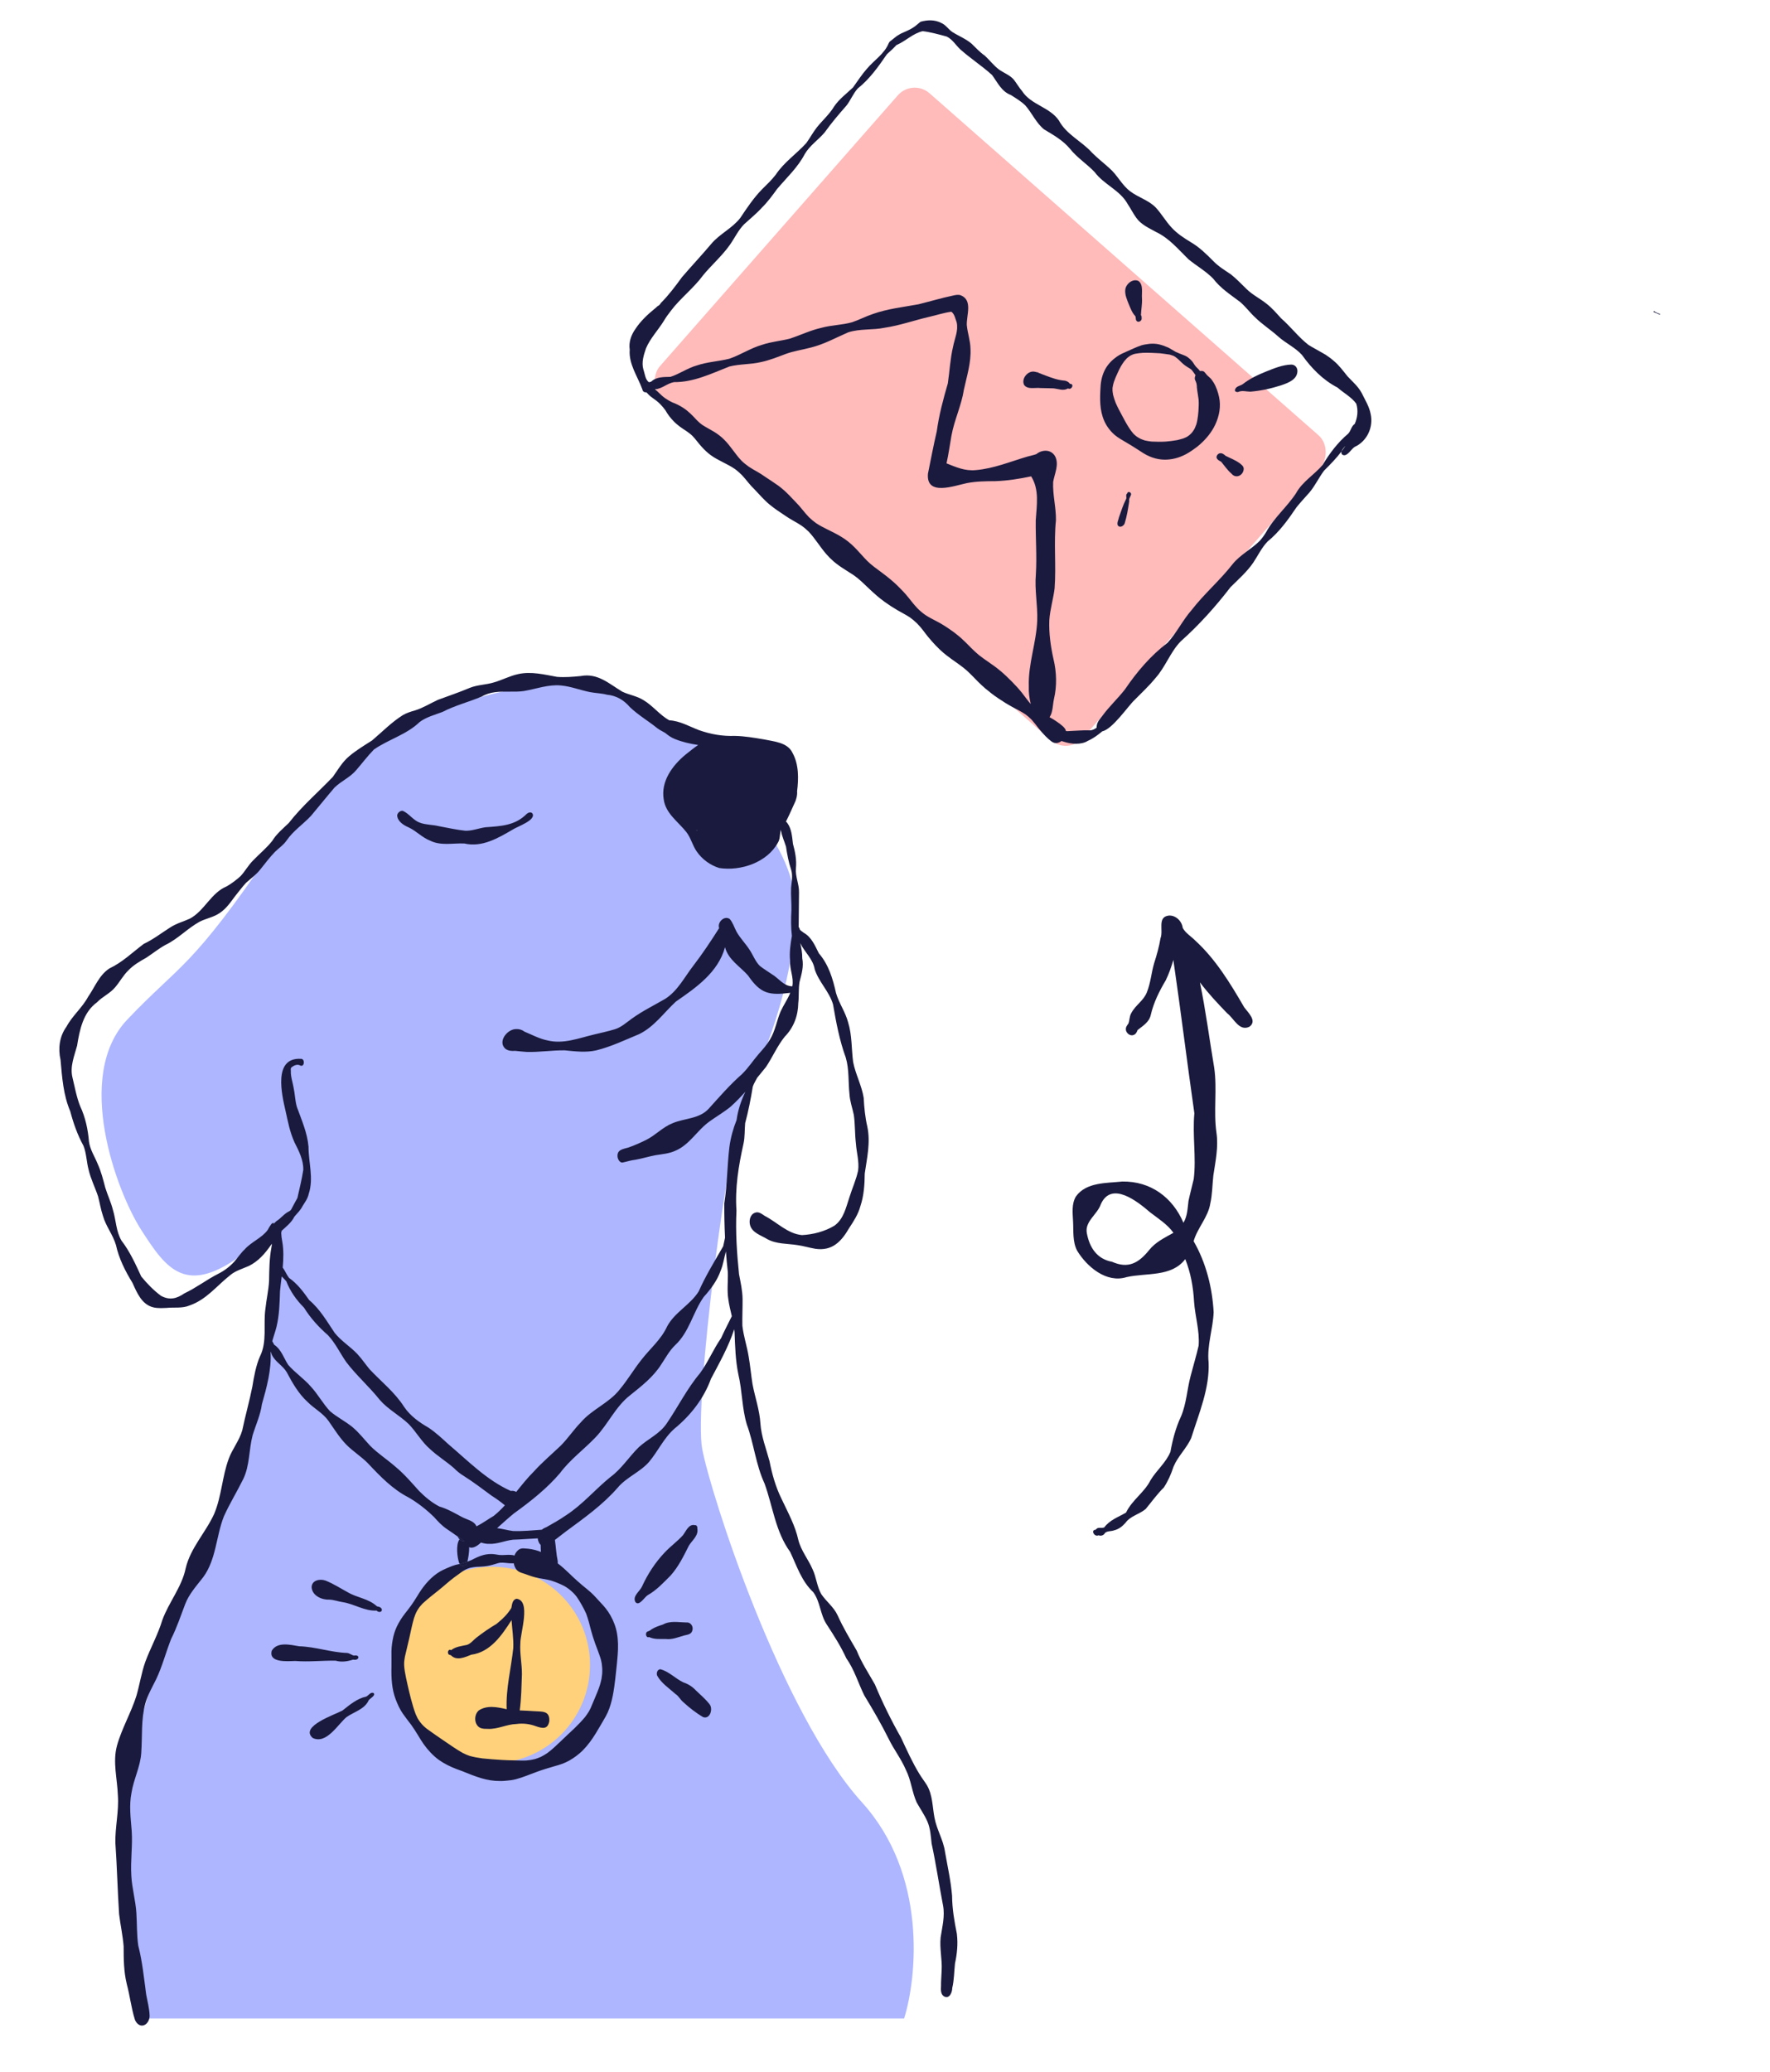 <svg width="259" height="303" viewBox="0 0 259 303" fill="none" xmlns="http://www.w3.org/2000/svg">
<g clip-path="url(#clip0_723_35197)">
<path d="M132.297 295.207H20.676C20.676 289.872 18.624 282.568 18.624 264.84C18.624 242.68 38.185 218.878 39.964 192.204C40.374 186.049 44.478 176.61 35.86 183.176C27.242 189.742 24.37 185.639 20.676 179.893C16.983 174.148 10.827 157.323 18.624 149.116C26.421 140.908 27.896 141.882 39.964 124.083C56.378 99.871 81.411 99.871 85.104 99.871C88.798 99.871 102.75 108.078 102.75 109.72C102.75 111.361 115.882 121.621 116.293 131.88C116.703 142.139 112.189 153.63 109.316 159.785C106.444 165.941 101.519 205.336 102.75 211.902C103.981 218.468 114.241 250.477 126.141 263.609C135.662 274.114 134.212 289.052 132.297 295.207Z" fill="#ADB6FF"/>
<circle cx="71.973" cy="243.501" r="14.363" fill="#FFD17B"/>
<rect x="133.548" y="11.472" width="82.377" height="59.347" rx="3.283" transform="rotate(41.309 133.548 11.472)" fill="#FFBABA"/>
<path d="M200.563 60.54C200.355 59.435 199.736 58.477 199.25 57.469C198.714 56.498 197.99 55.891 197.205 55.066C196.55 54.263 195.941 53.406 195.127 52.747C194.916 52.558 194.703 52.388 194.477 52.233C194.191 52.013 193.883 51.818 193.57 51.648C192.876 51.234 192.148 50.868 191.457 50.437C189.997 49.3 188.878 47.79 187.484 46.575C186.802 45.831 186.135 45.044 185.333 44.423C184.384 43.66 183.279 43.132 182.409 42.275C181.652 41.545 180.937 40.777 180.113 40.126C179.227 39.526 178.296 38.973 177.548 38.191C176.557 37.197 175.551 36.191 174.334 35.473C173.291 34.838 172.245 34.176 171.42 33.264C170.612 32.408 169.947 31.244 169.126 30.36C168.088 29.277 166.564 28.884 165.387 27.984C164.134 27.053 163.487 25.569 162.308 24.57C161.475 23.818 160.594 23.13 159.802 22.34C158.292 20.647 156.055 19.694 154.949 17.629C153.604 15.649 150.87 15.348 149.56 13.321C149.11 12.795 148.771 12.199 148.351 11.652C147.774 10.979 146.899 10.678 146.185 10.171C145.404 9.59 144.819 8.799 144.104 8.139C143.378 7.648 142.806 6.994 142.172 6.392C141.34 5.677 140.294 5.275 139.377 4.697C138.778 4.309 138.414 3.645 137.735 3.359C136.803 2.869 135.712 2.891 134.692 3.186C134.442 3.386 134.2 3.596 133.951 3.797C133.577 4.093 133.144 4.316 132.705 4.52C132.412 4.659 132.122 4.781 131.83 4.911C131.752 4.952 131.682 4.994 131.612 5.036C131.61 5.045 131.601 5.043 131.591 5.05C131.472 5.12 131.351 5.198 131.231 5.268C130.871 5.539 130.518 5.821 130.173 6.104C130.125 6.177 130.075 6.258 130.034 6.341C129.382 7.911 127.922 8.786 126.855 10.052C126.1 10.903 125.487 11.869 124.819 12.789C123.875 13.698 122.791 14.476 122.045 15.589C121.358 16.731 120.348 17.602 119.527 18.631C118.954 19.36 118.529 20.178 117.979 20.929C116.544 22.51 114.73 23.721 113.526 25.53C112.925 26.317 112.209 26.996 111.508 27.686C110.27 28.949 109.293 30.419 108.318 31.88C107.135 33.405 105.292 34.207 104.052 35.695C102.669 37.338 101.191 38.903 99.792 40.535C98.834 41.846 97.856 43.163 96.7 44.314C96.675 44.355 96.65 44.396 96.625 44.437C96.564 44.534 96.476 44.627 96.376 44.691C96.326 44.718 96.276 44.746 96.227 44.773C96.11 44.879 95.993 44.985 95.876 45.091C95.844 45.122 95.814 45.144 95.773 45.173C94.795 45.959 93.703 46.996 92.987 48.097C92.338 49.011 91.985 50.038 92.146 51.153C91.972 53.243 93.322 55.089 93.996 56.946C94.033 57.204 94.198 57.34 94.399 57.374C94.46 57.384 94.523 57.386 94.587 57.379C94.844 57.664 95.113 57.935 95.427 58.15C95.853 58.446 96.26 58.749 96.62 59.115C96.887 59.394 97.143 59.689 97.368 60.005C97.692 60.581 98.089 61.106 98.548 61.58C99.111 62.178 99.79 62.625 100.478 63.074C100.774 63.286 101.071 63.498 101.332 63.758C101.813 64.261 102.209 64.841 102.679 65.351C103.096 65.808 103.529 66.223 104.025 66.585C105.122 67.373 106.42 67.826 107.531 68.589C107.859 68.825 108.218 69.146 108.572 69.493C108.899 69.845 109.197 70.21 109.502 70.585C109.769 70.918 110.058 71.227 110.366 71.531C111.115 72.304 111.809 73.141 112.646 73.821C113.373 74.411 114.148 74.929 114.924 75.438C115.67 75.968 116.494 76.35 117.253 76.856C117.647 77.129 118 77.432 118.347 77.769C119.29 78.782 120.002 79.99 120.903 81.031C121.242 81.421 121.603 81.779 121.987 82.113C122.238 82.326 122.493 82.522 122.765 82.721C123.462 83.216 124.215 83.649 124.934 84.13C125.713 84.675 126.397 85.357 127.085 86.013C127.844 86.734 128.615 87.431 129.473 88.043C130.073 88.477 130.706 88.881 131.351 89.259C131.942 89.593 132.544 89.91 133.119 90.277C133.496 90.548 133.85 90.841 134.182 91.167C134.481 91.469 134.774 91.806 135.047 92.158C135.318 92.518 135.581 92.877 135.873 93.223C136.538 94.018 137.251 94.795 138.051 95.478C138.782 96.096 139.582 96.627 140.358 97.189C140.71 97.447 141.06 97.713 141.39 97.993C141.67 98.247 141.939 98.517 142.209 98.778C142.842 99.443 143.486 100.1 144.185 100.694C144.782 101.199 145.401 101.682 146.055 102.116C146.726 102.562 147.397 102.999 148.105 103.379C148.773 103.735 149.445 104.064 150.066 104.484C150.385 104.717 150.674 104.973 150.95 105.253C151.139 105.465 151.319 105.675 151.489 105.892C151.689 106.142 151.871 106.397 152.073 106.638C152.363 106.993 152.672 107.341 152.993 107.674C153.239 107.922 153.505 108.156 153.773 108.372C154.004 108.546 154.208 108.67 154.514 108.668C154.801 108.672 155.089 108.559 155.327 108.375C155.473 108.417 155.609 108.459 155.729 108.497C156.769 108.825 158.193 108.959 159.176 108.353C159.953 108.008 160.65 107.497 161.3 106.951C162.767 106.67 165.125 103.197 165.997 102.392C167.03 101.336 168.124 100.336 169.055 99.19C170.536 97.555 171.236 95.382 172.76 93.808C175.457 91.407 177.871 88.716 180.06 85.871C181.226 84.712 182.49 83.614 183.414 82.243C184.091 81.217 184.61 80.11 185.473 79.205C187.192 77.807 188.473 76.029 189.708 74.199C190.302 73.446 190.967 72.759 191.602 72.031C192.433 71.049 192.975 69.865 193.742 68.836C194.648 67.938 195.539 67.029 196.303 66.017C196.249 66.179 196.266 66.343 196.42 66.495C196.484 66.542 196.552 66.562 196.622 66.574C197.207 66.673 197.759 65.644 198.22 65.362C200.029 64.546 201 62.473 200.563 60.54ZM149.57 101.363C149.111 100.782 148.603 100.229 148.081 99.701C147.56 99.172 147.019 98.65 146.445 98.166C145.832 97.649 145.175 97.178 144.507 96.724C144.081 96.427 143.646 96.129 143.235 95.799C142.832 95.47 142.462 95.111 142.1 94.753C141.625 94.269 141.157 93.794 140.659 93.341C140.111 92.862 139.54 92.415 138.935 92.008C138.332 91.591 137.707 91.198 137.054 90.863C136.491 90.579 135.939 90.287 135.412 89.947C134.995 89.652 134.601 89.324 134.241 88.958C133.769 88.456 133.348 87.918 132.918 87.378C132.451 86.795 131.933 86.249 131.401 85.728C130.654 84.991 129.846 84.351 129.009 83.724C128.266 83.176 127.512 82.644 126.858 81.995C126.231 81.349 125.656 80.659 125.018 80.021C124.427 79.427 123.77 78.903 123.052 78.475C122.374 78.073 121.67 77.721 120.965 77.377C120.434 77.116 119.922 76.85 119.43 76.524C119.053 76.253 118.698 75.96 118.367 75.634C117.701 74.955 117.17 74.165 116.493 73.493C116.218 73.204 115.854 72.81 115.47 72.422C115.049 71.991 114.491 71.465 113.875 71.02C113.243 70.562 112.593 70.156 111.947 69.723C111.578 69.463 111.215 69.222 110.821 69.002C110.395 68.76 109.967 68.525 109.564 68.251C109.188 67.98 108.823 67.694 108.492 67.368C107.568 66.403 106.906 65.222 105.95 64.288C105.52 63.856 105.035 63.486 104.514 63.164C103.944 62.816 103.339 62.516 102.781 62.152C102.515 61.972 102.281 61.762 102.05 61.535C102.003 61.491 101.958 61.438 101.912 61.394C101.319 60.755 100.717 60.123 99.971 59.646C99.469 59.319 98.931 59.048 98.364 58.844C98.015 58.677 97.68 58.477 97.358 58.261C96.988 58.001 96.663 57.694 96.339 57.379C96.194 57.228 96.022 57.073 95.832 56.924C95.849 56.927 95.876 56.932 95.894 56.926C96.886 56.851 97.641 56.054 98.622 55.887C101.492 55.915 104.108 54.633 106.726 53.603C108.256 53.215 109.856 53.315 111.391 52.946C112.612 52.686 113.77 52.217 114.94 51.777C116.204 51.317 117.314 51.182 118.687 50.821C120.591 50.344 122.316 49.387 124.101 48.611C125.823 48.041 127.692 48.303 129.463 47.929C131.638 47.605 133.712 46.869 135.845 46.368C136.974 46.119 138.071 45.739 139.211 45.59C139.682 45.939 139.785 46.604 139.984 47.123C140.271 48.348 139.687 49.516 139.46 50.699C139.043 52.47 138.961 54.28 138.693 56.077C138.025 58.38 137.4 60.691 137.076 63.08C136.591 65.153 136.213 67.174 135.787 69.267C135.477 72.637 139.648 71.025 141.509 70.649C142.874 70.386 144.259 70.377 145.644 70.369C147.406 70.308 149.169 70.032 150.884 69.666C152.111 71.599 151.701 73.91 151.559 76.078C151.526 78.714 151.738 81.337 151.578 83.978C151.373 86.252 151.855 88.499 151.777 90.767C151.643 93.997 150.445 97.091 150.542 100.342C150.508 101.288 150.622 102.098 150.825 102.968C150.382 102.453 149.991 101.901 149.57 101.363ZM196.305 66.008C196.372 65.768 196.602 65.529 196.751 65.338C196.793 65.301 196.837 65.254 196.87 65.215C196.689 65.49 196.5 65.754 196.305 66.008ZM198.221 62.012C197.727 62.332 197.681 63.025 197.261 63.439C195.762 64.704 194.558 66.297 193.545 67.985C192.319 69.439 190.579 70.43 189.643 72.14C188.323 74.153 186.416 75.708 185.266 77.831C184.991 78.288 184.685 78.712 184.332 79.102C183.1 80.33 181.493 81.118 180.381 82.484C178.532 84.866 176.236 86.805 174.385 89.195C173.062 90.696 172.194 92.535 170.839 94.012C168.364 95.893 166.356 98.257 164.609 100.828C163.566 102.16 162.309 103.322 161.306 104.688C160.971 105.126 160.556 105.559 160.489 106.113C160.473 106.209 160.457 106.305 160.475 106.407C160.184 106.645 159.841 106.812 159.445 106.817C158.509 106.775 157.53 106.879 156.591 106.909C156.388 106.937 156.183 106.929 155.977 106.922C155.953 106.801 155.91 106.686 155.846 106.585C155.753 106.443 155.638 106.325 155.506 106.204C155.255 105.991 155.002 105.786 154.736 105.606C154.366 105.346 153.977 105.101 153.581 104.89C154.071 104.173 154.034 103.116 154.222 102.222C154.67 100.367 154.616 98.3 154.161 96.427C153.747 94.569 153.471 92.644 153.544 90.725C153.642 89.143 154.123 87.625 154.316 86.059C154.564 82.741 154.176 79.405 154.514 76.084C154.545 74.203 154.013 72.352 154.107 70.472C154.31 69.276 154.986 67.989 154.424 66.798C154.102 66.15 153.437 65.831 152.728 65.936C152.305 65.99 151.951 66.173 151.63 66.424C151.238 66.564 150.821 66.637 150.425 66.75C147.902 67.482 145.424 68.535 142.782 68.753C141.202 68.908 139.916 68.331 138.502 67.768C138.799 66.435 138.983 65.082 139.22 63.739C139.628 61.436 140.69 59.298 141.047 56.978C141.47 55.01 142.119 53.036 142.007 50.987C141.99 49.816 141.576 48.704 141.467 47.544C141.405 46.105 142.381 43.899 140.571 43.179C140.204 43.063 139.814 43.141 139.439 43.23C137.754 43.583 136.069 44.088 134.39 44.505C132.147 44.916 129.86 45.157 127.698 45.932C126.642 46.283 125.751 46.77 124.684 47.129C123.212 47.545 121.669 47.535 120.198 47.942C118.584 48.297 117.082 49.049 115.507 49.546C114.194 49.872 112.827 49.982 111.541 50.42C109.852 50.898 108.37 51.905 106.711 52.468C105.145 52.859 103.508 52.923 101.973 53.445C100.615 53.826 99.436 54.687 98.105 55.117C97.103 55.145 96.052 55.093 95.273 55.824C95.171 55.842 95.085 55.873 94.989 55.91C94.423 55.59 94.36 54.636 94.146 54.043C93.847 52.995 94.189 51.93 94.526 50.945C95.143 49.477 96.34 48.242 97.174 46.874C97.475 46.368 97.721 46.032 98.169 45.453C99.495 43.673 101.549 42.099 102.884 40.258C104.008 38.877 105.708 37.377 106.812 35.794C107.51 34.798 108.024 33.672 108.881 32.802C109.764 31.99 110.689 31.248 111.495 30.361C112.336 29.533 113.027 28.581 113.719 27.629C115.122 25.971 116.74 24.484 117.762 22.528C118.497 21.268 119.736 20.472 120.668 19.372C121.761 17.85 122.644 16.832 123.869 15.431C124.478 14.645 124.836 13.699 125.502 12.949C127.256 11.557 128.533 9.743 129.784 7.925C130.261 7.493 130.746 7.072 131.158 6.603C131.188 6.581 131.228 6.561 131.266 6.549C132.566 5.979 133.606 4.879 135.007 4.56C136.006 4.657 137.483 5.06 138.522 5.343C139.361 5.746 139.84 6.581 140.498 7.205C141.98 8.534 143.673 9.62 145.154 10.958C145.967 12.048 146.54 13.384 147.918 13.896C148.647 14.361 149.399 14.803 150.024 15.412C151.013 16.522 151.602 17.979 152.78 18.924C154.15 19.748 155.546 20.524 156.582 21.777C157.62 23.076 159.025 23.96 160.162 25.15C161.536 27.009 163.899 27.804 165.017 29.853C165.414 30.423 165.821 31.256 166.268 31.853C166.978 32.862 168.134 33.354 169.177 33.935C171.09 34.843 172.422 36.47 173.902 37.915C175.085 38.888 176.448 39.649 177.527 40.757C178.607 42.179 180.036 43.077 181.453 44.153C182.255 44.827 182.873 45.687 183.642 46.401C184.68 47.43 185.922 48.215 187.006 49.189C188.104 50.184 189.501 50.797 190.508 51.902C191.903 53.854 193.563 55.563 195.718 56.683C196.609 57.472 197.756 58.07 198.456 59.033C198.772 60.03 198.64 61.077 198.23 62.013L198.221 62.012Z" fill="#1A1A3E"/>
<path d="M178.381 58.06C178.234 57.388 177.99 56.601 177.573 55.929C177.488 55.797 177.395 55.656 177.299 55.532C177.234 55.44 177.16 55.347 177.073 55.278C176.923 55.154 176.785 55.014 176.637 54.881C176.538 54.774 176.45 54.66 176.368 54.557C176.294 54.463 176.236 54.382 176.137 54.329C176.081 54.292 176.012 54.272 175.942 54.26C175.82 54.239 175.711 54.248 175.599 54.274C175.446 54.059 175.236 53.871 175.044 53.677C174.947 53.562 174.849 53.446 174.764 53.315C174.664 53.163 174.567 52.994 174.448 52.848C174.253 52.618 174.051 52.431 173.811 52.255C173.58 52.081 173.302 51.971 173.032 51.872C172.703 51.744 172.374 51.617 172.057 51.473C171.835 51.355 171.614 51.227 171.403 51.093C171.24 50.994 171.07 50.884 170.894 50.809C170.475 50.63 170.044 50.468 169.603 50.366C169.145 50.262 168.68 50.246 168.216 50.284C167.987 50.308 167.766 50.343 167.534 50.384C167.366 50.419 167.181 50.45 167.02 50.504C166.638 50.637 166.263 50.78 165.893 50.951L165.018 51.342C164.466 51.581 163.885 51.824 163.394 52.181C162.74 52.645 162.166 53.222 161.77 53.918C161.308 54.739 161.093 55.636 161.042 56.571C160.936 58.26 160.884 60.003 161.595 61.588C161.941 62.356 162.462 63.046 163.104 63.604C163.332 63.795 163.581 63.972 163.832 64.132C164.571 64.598 165.346 65.008 166.082 65.492C166.358 65.664 166.624 65.844 166.9 66.016C167.168 66.188 167.441 66.377 167.739 66.527C168.309 66.821 168.901 67.038 169.539 67.146C170.613 67.328 171.697 67.188 172.714 66.803C173.31 66.572 173.875 66.263 174.394 65.901C174.83 65.607 175.25 65.301 175.633 64.952C176.533 64.144 177.315 63.189 177.835 62.082C178.414 60.833 178.682 59.413 178.381 58.06ZM175.018 62.162C174.967 62.306 174.907 62.449 174.847 62.591C174.806 62.674 174.754 62.764 174.713 62.847C174.63 62.968 174.557 63.081 174.475 63.193C174.418 63.264 174.361 63.336 174.297 63.397C174.211 63.481 174.126 63.556 174.042 63.632C173.958 63.699 173.866 63.764 173.785 63.822C173.715 63.864 173.636 63.905 173.566 63.947C173.42 64.012 173.285 64.07 173.14 64.126C172.846 64.22 172.546 64.295 172.246 64.37C171.68 64.472 171.112 64.537 170.547 64.585C169.858 64.622 169.177 64.614 168.491 64.579C168.156 64.54 167.833 64.485 167.504 64.412C167.3 64.341 167.097 64.271 166.905 64.184C166.697 64.086 166.509 63.974 166.325 63.844C166.157 63.717 166.009 63.584 165.863 63.442C165.643 63.198 165.455 62.933 165.275 62.669C165.246 62.628 165.225 62.589 165.196 62.548C164.827 61.973 164.497 61.369 164.186 60.769C163.858 60.156 163.529 59.553 163.251 58.913C163.101 58.528 162.978 58.139 162.874 57.744C162.843 57.559 162.813 57.365 162.791 57.173C162.789 57.029 162.786 56.884 162.791 56.75C162.809 56.645 162.825 56.55 162.843 56.445C162.878 56.235 162.94 56.03 163 55.834C163.158 55.375 163.35 54.931 163.56 54.491C163.705 54.165 163.869 53.833 164.047 53.522C164.195 53.287 164.341 53.06 164.505 52.836C164.629 52.686 164.751 52.545 164.883 52.406C164.944 52.362 164.998 52.309 165.051 52.264C165.144 52.19 165.236 52.124 165.328 52.059C165.379 52.023 165.429 51.995 165.487 51.969C165.566 51.929 165.692 51.869 165.837 51.813C165.883 51.803 165.988 51.767 166.1 51.741C166.463 51.667 166.827 51.639 167.202 51.604C168.044 51.566 168.905 51.623 169.751 51.667C170.227 51.721 170.709 51.793 171.191 51.866C171.37 51.923 171.549 51.98 171.726 52.046C171.808 52.096 171.881 52.144 171.964 52.185C172.203 52.361 172.415 52.54 172.623 52.746C172.792 52.918 172.962 53.082 173.142 53.238C173.472 53.519 173.84 53.733 174.197 53.956C174.252 54.001 174.308 54.046 174.356 54.081C174.552 54.303 174.708 54.545 174.875 54.78C174.897 54.811 174.919 54.842 174.94 54.872C174.857 55.047 174.816 55.237 174.831 55.411C174.844 55.547 174.922 55.669 174.975 55.785C175.012 55.881 175.05 55.978 175.077 56.081C175.093 56.201 175.119 56.313 175.133 56.441C175.127 56.476 175.131 56.504 175.134 56.54C175.139 56.568 175.141 56.604 175.137 56.63L175.133 56.657C175.133 56.657 175.15 56.713 175.147 56.731C175.199 57.27 175.319 57.838 175.384 58.406L175.396 58.605C175.424 58.97 175.399 59.54 175.367 60.101C175.332 60.571 175.279 61.047 175.19 61.517C175.153 61.736 175.09 61.95 175.027 62.164L175.018 62.162Z" fill="#1A1A3E"/>
<path d="M180.709 57.035C180.819 56.488 181.418 56.454 181.819 56.208C182.858 55.377 184.056 54.825 185.291 54.325C186.466 53.859 187.674 53.354 188.947 53.318C189.476 53.326 189.84 53.72 189.849 54.252C189.84 55.526 188.455 56.01 187.444 56.36C185.991 56.824 184.478 57.161 182.958 57.281C182.356 57.278 181.755 57.059 181.171 57.329C180.983 57.378 180.669 57.271 180.707 57.044L180.709 57.035Z" fill="#1A1A3E"/>
<path d="M180.217 69.286C179.62 68.781 179.191 68.133 178.698 67.538C178.479 67.402 178.224 67.314 178.084 67.084C177.865 66.786 178.183 66.337 178.505 66.292C178.855 66.244 179.115 66.459 179.356 66.679C180.053 67.022 180.771 67.287 181.402 67.753C181.672 67.961 181.992 68.194 181.991 68.572C181.95 69.508 180.875 70.072 180.209 69.285L180.217 69.286Z" fill="#1A1A3E"/>
<path d="M163.595 76.894C163.37 76.523 163.664 76.061 163.729 75.677C164.05 74.788 164.324 73.864 164.763 73.022C164.928 72.735 164.645 72.391 164.945 72.154C165.044 71.785 165.514 71.981 165.516 72.287C165.438 72.642 165.152 72.899 165.235 73.308C165.068 74.403 164.903 75.48 164.572 76.538C164.456 76.905 163.897 77.232 163.605 76.886L163.595 76.894Z" fill="#1A1A3E"/>
<path d="M149.845 56.275C149.431 55.379 150.372 54.226 151.321 54.351C151.891 54.43 152.408 54.724 152.952 54.906C153.889 55.262 154.827 55.609 155.84 55.673C156.124 55.748 156.401 55.867 156.544 56.133C157.275 56.114 156.808 57.121 156.269 56.806C155.614 57.225 154.84 56.86 154.141 56.796C153.509 56.761 152.868 56.778 152.235 56.752C151.462 56.648 150.356 57.026 149.845 56.275Z" fill="#1A1A3E"/>
<path d="M166.375 46.99C166.114 46.784 166.256 46.476 166.127 46.23C165.652 45.745 165.436 45.106 165.172 44.496C164.908 43.822 164.587 43.121 164.657 42.387C164.729 41.537 165.764 40.679 166.6 41.099C167.338 41.673 167.035 42.826 167.103 43.646C167.152 44.472 166.977 45.295 166.95 46.09C167.063 46.217 167.052 46.386 167.052 46.548C167.114 46.873 166.653 47.208 166.375 46.99Z" fill="#1A1A3E"/>
<path d="M242.925 45.924C242.925 45.924 242.876 45.989 242.86 46.022C242.564 45.866 242.252 45.735 241.94 45.628C241.957 45.579 241.981 45.538 242.006 45.489C242.277 45.678 242.597 45.817 242.925 45.924Z" fill="#1A1A3E"/>
<path d="M151.946 54.402C151.855 54.517 151.765 54.632 151.675 54.747C151.65 54.779 151.625 54.804 151.593 54.837C151.576 54.829 151.552 54.82 151.535 54.812C151.609 54.706 151.683 54.599 151.749 54.492C151.822 54.476 151.888 54.443 151.946 54.402Z" fill="#1A1A3E"/>
<path d="M171.024 133.902C169.306 134.105 170.266 136.063 169.819 137.197C169.613 138.441 169.275 139.645 168.89 140.845C168.458 142.29 168.396 143.681 167.818 145.124C167.313 146.394 166.174 146.959 165.534 148.171C165.247 148.654 165.309 149.234 165.104 149.716C164.861 150.02 164.688 150.278 164.758 150.683C164.867 151.183 165.459 151.59 165.936 151.341C166.234 151.214 166.358 150.916 166.457 150.647C167.225 150.034 168.165 149.492 168.39 148.43C168.81 146.611 169.64 144.955 170.587 143.358C171.053 142.405 171.394 141.402 171.698 140.386C171.693 140.432 171.707 140.476 171.711 140.513C172.798 147.956 173.693 155.312 174.768 162.811C174.467 166.083 175.064 169.275 174.677 172.428C174.434 173.493 174.136 174.564 173.911 175.626C173.771 176.724 173.761 177.826 173.172 178.83C171.575 175.104 168.356 172.734 164.225 172.8C161.917 173.045 158.941 172.873 157.436 174.985C156.783 176.07 156.962 177.406 157.017 178.609C157.098 180.048 156.925 181.599 157.614 182.911C159.026 185.247 161.897 187.704 164.847 186.779C167.733 186.117 171.423 186.809 173.437 184.143C174.226 186.131 174.604 188.222 174.724 190.371C174.871 192.526 175.561 194.617 175.392 196.8C175.056 198.288 174.6 199.763 174.218 201.247C173.696 203.215 173.613 205.269 172.816 207.151C172.04 208.8 171.586 210.559 171.263 212.339C170.6 213.929 169.242 215.015 168.362 216.467C167.441 218.299 165.683 219.331 164.768 221.217C163.657 221.871 162.392 222.286 161.584 223.38C161.183 223.574 160.627 223.246 160.347 223.719C159.534 223.732 160.148 224.851 160.746 224.533C161.1 224.684 161.525 224.542 161.697 224.183C162.076 223.872 162.591 223.986 163.048 223.803C163.691 223.654 164.257 223.212 164.689 222.711C165.423 221.69 166.727 221.472 167.65 220.685C168.526 219.628 169.322 218.507 170.3 217.549C170.922 216.605 171.37 215.571 171.722 214.494C172.365 212.969 173.601 211.852 174.292 210.35C175.462 206.646 177.016 203.016 176.851 199.24C176.595 196.75 177.494 194.371 177.589 191.912C177.397 188.314 176.465 184.638 174.659 181.524C175.219 179.569 176.784 178.019 177.1 176.002C177.405 174.655 177.393 173.254 177.549 171.888C177.867 169.806 178.305 167.738 177.999 165.638C177.554 162.501 178.122 159.326 177.677 156.189C176.978 152.037 176.436 147.811 175.582 143.667C176.788 145.276 178.181 146.752 179.571 148.193C180.546 148.921 181.313 150.874 182.812 150.166C184.012 149.318 182.628 148.098 182.059 147.312C180.029 143.821 177.895 140.296 174.893 137.552C174.297 136.944 173.497 136.489 173.067 135.714C172.952 134.729 172.051 133.827 171.024 133.902ZM171.708 180.295C170.43 181.014 169.088 181.649 168.159 182.813C166.623 184.718 165.105 185.593 162.722 184.536C160.518 184.136 159.423 182.45 159.034 180.351C158.704 178.63 160.574 177.621 161.074 176.132C162.633 172.639 166.47 175.734 168.315 177.322C169.502 178.236 170.816 179.053 171.708 180.295Z" fill="#1A1A3E"/>
<path d="M41.253 179.967C41.228 180.074 41.187 180.172 41.146 180.279C41.138 180.205 41.138 180.131 41.138 180.058C41.179 180.033 41.22 180 41.253 179.967Z" fill="#1A1A3E"/>
<path d="M67.721 228.629C67.581 228.662 67.434 228.695 67.269 228.736C67.59 229.203 68.271 229.031 68.394 228.407C68.172 228.489 67.951 228.563 67.721 228.629Z" fill="#1A1A3E"/>
<path d="M92.968 234.283C92.524 233.413 93.616 232.749 93.944 232.026C94.773 230.204 95.889 228.497 97.268 227.045C98.106 226.15 99.107 225.436 99.927 224.533C100.371 223.959 100.789 222.826 101.684 223.056C101.947 223.006 102.078 223.327 102.037 223.54C102.242 224.582 101.282 225.264 100.797 226.06C100.034 227.586 99.279 229.129 98.13 230.418C97.088 231.452 96.086 232.56 94.79 233.282C94.305 233.569 93.509 235.006 92.968 234.283Z" fill="#1A1A3E"/>
<path d="M97.475 239.701C96.621 239.692 95.776 239.791 94.98 239.422C94.544 239.594 94.38 238.88 94.676 238.65C95.02 238.494 95.012 238.552 95.365 238.272C95.825 237.977 96.506 237.747 96.999 237.591C98.074 236.992 99.272 237.271 100.429 237.288C101.094 237.214 101.529 237.928 101.291 238.519C101.127 239.06 100.511 239.077 100.076 239.2C99.206 239.446 98.377 239.807 97.458 239.709L97.475 239.701Z" fill="#1A1A3E"/>
<path d="M102.899 251.134C101.849 250.526 100.847 249.738 99.961 248.918C99.534 248.565 99.312 248.039 98.837 247.744C97.909 246.907 96.768 246.168 96.161 245.06C96.021 244.699 96.177 244.157 96.621 244.125C97.868 244.436 98.828 245.495 99.986 246.045C100.716 246.291 101.323 246.677 101.84 247.235C102.522 247.892 103.26 248.507 103.835 249.254C104.36 249.919 103.909 251.462 102.907 251.134H102.899Z" fill="#1A1A3E"/>
<path d="M55.206 235.63C55.206 235.63 55.148 235.58 55.115 235.548C53.359 235.654 51.8 234.554 50.109 234.308C49.485 234.21 48.837 233.972 48.213 233.947C47.121 234.004 45.71 233.397 45.603 232.174C45.578 231.116 46.801 230.861 47.622 231.157C48.779 231.608 49.83 232.306 50.921 232.888C52.267 233.676 53.958 233.808 55.123 234.899C55.107 234.883 55.091 234.866 55.074 234.85C55.181 234.973 55.329 234.965 55.476 234.998C55.69 235.063 55.944 235.285 55.862 235.539C55.772 235.818 55.386 235.777 55.206 235.638V235.63Z" fill="#1A1A3E"/>
<path d="M45.734 254.154C43.83 252.463 49.05 250.756 50.109 250.165C51.176 249.328 52.251 248.409 53.597 248.122C53.942 247.957 54.196 247.457 54.623 247.588C54.771 247.654 54.763 247.785 54.721 247.908C54.557 248.228 54.139 248.401 53.942 248.68C53.359 249.985 51.751 250.379 50.692 251.134C49.395 252.242 47.745 255.164 45.726 254.162L45.734 254.154Z" fill="#1A1A3E"/>
<path d="M49.14 242.877C47.162 242.836 45.175 243.082 43.189 242.918C42.098 242.951 39.266 243.222 39.767 241.416C40.579 240.062 42.492 240.554 43.78 240.768C46.152 240.833 48.417 241.662 50.765 241.744C51.151 241.761 51.438 242.064 51.799 242.13C52.037 242.073 52.447 242.089 52.447 242.409C52.382 242.746 51.947 242.787 51.667 242.721C50.839 242.984 49.985 243.123 49.123 242.877H49.14Z" fill="#1A1A3E"/>
<path d="M67.944 225.404H67.87C67.607 225.379 67.394 225.272 67.246 225.124C67.279 225.075 67.312 225.026 67.353 224.993C67.55 225.124 67.747 225.264 67.944 225.404Z" fill="#1A1A3E"/>
<path d="M68.394 228.407C68.271 229.031 67.59 229.203 67.269 228.736C67.434 228.695 67.581 228.662 67.721 228.629C67.951 228.563 68.172 228.489 68.394 228.407Z" fill="#1A1A3E"/>
<path d="M67.943 225.403H67.869C67.607 225.379 67.393 225.272 67.246 225.124C67.123 225.018 67.032 224.878 66.991 224.73C67.106 224.821 67.229 224.903 67.352 224.993C67.549 225.124 67.746 225.264 67.943 225.403Z" fill="#1A1A3E"/>
<path d="M140.029 282.888C139.651 281.009 139.331 279.187 139.315 277.25C139.126 275.034 138.675 273.089 138.281 270.831C138.035 269.075 137.05 267.557 136.738 265.817C136.434 264.233 136.475 262.509 135.63 261.081C135.285 260.523 134.875 260.006 134.53 259.431C133.52 257.79 132.667 255.894 131.846 254.129C130.41 251.61 129.138 249.016 128.022 246.349C127.094 244.707 126.06 243.156 125.354 241.392C124.328 239.611 123.417 238.133 122.555 236.221C121.989 235.006 120.889 234.21 120.167 233.127C119.527 231.994 119.453 230.656 118.895 229.491C118.271 228.046 117.221 226.791 116.827 225.248C116.359 223.105 115.3 221.21 114.381 219.248C113.503 217.483 112.977 215.612 112.6 213.683C112.107 211.861 111.402 210.088 111.27 208.193C111.155 206.223 110.474 204.352 110.113 202.423C109.9 201.093 109.785 199.747 109.555 198.426C109.309 196.891 108.8 195.414 108.627 193.871C108.603 192.582 108.668 191.302 108.66 190.013C108.644 188.782 108.381 187.576 108.143 186.369C107.831 183.332 107.61 180.148 107.766 177.07C107.536 173.721 108.069 170.521 108.792 167.27C109.013 166.277 108.948 165.26 109.038 164.258C109.514 162.477 109.85 160.778 110.154 158.915C110.31 158.464 110.573 158.054 110.794 157.627C111.229 157.085 111.656 156.56 112.091 156.035C113.051 154.598 113.732 152.981 114.824 151.619C116.129 150.298 116.786 148.549 116.81 146.703C116.933 145.669 116.818 144.626 116.999 143.592C117.294 142.435 117.631 141.384 117.393 140.137C117.401 139.382 117.262 138.651 117.097 137.921C117.721 139.259 118.961 140.227 119.215 141.762C119.814 143.625 121.357 145.02 121.899 146.908C122.35 149.542 122.843 152.161 123.762 154.68C124.271 156.412 124.107 158.251 124.304 160.032C124.361 161.066 124.73 162.042 124.936 163.052C125.141 164.447 125.067 165.744 125.247 167.27C125.338 168.575 125.74 169.872 125.567 171.185C125.288 172.523 124.706 173.771 124.304 175.067C123.795 176.569 123.458 178.293 122.088 179.261C120.684 180.107 118.977 180.55 117.352 180.632C115.243 180.435 113.732 178.769 111.919 177.833C111.475 177.546 110.983 177.119 110.425 177.382C109.719 177.669 109.563 178.613 109.785 179.27C110.146 180.337 111.41 180.681 112.288 181.231C113.634 181.962 115.193 181.863 116.671 182.093C117.565 182.216 118.419 182.487 119.313 182.635C121.776 182.996 123.122 181.568 124.254 179.606C124.919 178.605 125.576 177.579 125.896 176.414C126.413 174.871 126.52 173.245 126.536 171.629C126.864 169.355 127.398 167.082 126.914 164.784C126.593 163.388 126.454 161.977 126.38 160.549C126.093 158.743 125.182 157.11 124.837 155.32C124.583 153.392 124.689 151.414 124.107 149.534C123.713 148.016 122.769 146.727 122.334 145.234C121.866 143.149 121.267 141.097 119.822 139.423C119.256 138.307 118.755 137.051 117.598 136.411C117.418 136.246 117.188 136.148 117.032 135.943C117.015 135.795 116.95 135.672 116.868 135.59C116.884 133.899 116.892 132.208 116.917 130.51C116.95 129.311 116.351 128.187 116.465 126.98C116.589 125.766 116.351 124.576 116.031 123.41C115.899 122.36 115.85 121.235 115.193 120.349C115.144 120.283 115.078 120.217 115.005 120.16C115.431 119.331 115.834 118.404 116.236 117.525C116.49 117.058 116.695 116.302 116.638 115.72C116.868 113.873 116.909 111.805 115.957 110.089C115.234 108.571 113.256 108.448 111.779 108.136C110.367 107.898 108.956 107.652 107.528 107.627C105.681 107.685 104.04 107.397 102.275 106.782C100.855 106.24 99.493 105.428 97.941 105.346C96.538 104.582 95.52 103.187 94.125 102.375C93.181 101.784 92.065 101.636 91.064 101.16C89.11 99.994 87.469 98.402 84.982 98.87C83.833 98.985 82.676 99.083 81.518 98.993C79.655 98.657 77.727 98.164 75.839 98.583C74.6 98.845 73.475 99.461 72.26 99.806C71.111 100.159 69.88 100.142 68.756 100.594C67.221 101.242 65.645 101.775 64.086 102.35C62.97 102.859 61.919 103.532 60.745 103.893C60.138 104.065 59.531 104.254 58.981 104.566C57.315 105.6 55.919 107.045 54.434 108.3C53.293 109.023 52.128 109.728 51.093 110.598C50.092 111.435 49.452 112.568 48.705 113.619C46.555 115.867 44.199 117.87 42.254 120.365C41.392 121.194 40.457 121.957 39.833 122.983C38.996 124.042 38.019 124.814 37.051 125.823C36.337 126.521 35.869 127.424 35.188 128.146C34.58 128.696 33.915 129.196 33.201 129.615C30.838 130.592 29.951 133.193 27.768 134.359C26.816 134.786 25.798 135.056 24.92 135.631C23.623 136.452 22.417 137.396 21.022 138.052C19.364 139.3 17.927 140.728 16.015 141.631C14.513 142.599 13.881 144.364 12.896 145.775C12.026 147.392 10.574 148.558 9.72 150.166C8.702 151.553 8.481 153.351 8.858 155C9.088 157.578 9.26 160.146 10.286 162.551C10.746 164.299 11.353 166.007 12.223 167.591C12.65 168.69 12.658 169.889 12.954 171.029C13.266 172.4 13.906 173.639 14.349 174.969C14.603 175.921 14.751 176.906 15.071 177.842C15.498 179.352 16.532 180.583 16.967 182.085C17.402 184.071 18.33 185.901 19.388 187.625C20.037 189.053 20.734 190.776 22.417 191.195C22.786 191.285 23.164 191.31 23.541 191.31C23.812 191.31 24.075 191.294 24.337 191.285C25.478 191.162 26.677 191.384 27.76 190.916C30.206 190.071 31.749 188.011 33.727 186.459C34.482 185.836 35.491 185.557 36.394 185.154C37.765 184.498 38.782 183.332 39.636 182.101C39.685 182.036 39.743 181.97 39.8 181.904C39.767 182.109 39.734 182.315 39.702 182.52C39.414 184.104 39.398 185.712 39.373 187.313C39.3 188.7 38.979 190.062 38.832 191.441C38.512 193.764 39.119 196.21 38.036 198.385C37.469 199.657 37.157 201.339 36.928 202.776C36.509 204.91 35.893 207.044 35.45 209.177C35.032 210.679 34.006 211.886 33.472 213.339C32.504 215.94 32.43 218.813 31.346 221.39C30.099 224.148 27.858 226.38 27.161 229.401C26.603 232.093 24.674 234.382 23.747 236.951C23.106 239.069 22.015 241.006 21.251 243.074C20.693 244.666 20.439 246.341 19.979 247.957C19.216 250.42 17.804 252.808 17.115 255.311C16.466 257.691 17.164 260.137 17.246 262.542C17.427 264.906 16.819 267.22 16.885 269.576C17.123 273.031 17.205 276.495 17.427 279.942C17.616 281.526 17.968 283.077 18.092 284.661C18.092 286.508 18.108 288.362 18.551 290.168C19.011 291.892 19.208 293.681 19.741 295.38C19.914 295.839 20.316 296.242 20.775 296.242C20.874 296.242 20.981 296.217 21.096 296.176C21.629 295.963 21.916 295.298 21.892 294.756C21.851 293.722 21.58 292.712 21.391 291.703C21.071 289.306 20.833 286.902 20.234 284.554C19.996 282.97 20.061 281.362 19.955 279.769C19.84 277.939 19.314 276.158 19.216 274.328C19.076 272.145 19.421 269.953 19.273 267.77C19.126 265.915 18.871 264.044 19.241 262.197C19.552 260.211 20.537 258.389 20.669 256.362C20.841 253.949 20.619 251.487 21.268 249.115C21.629 247.867 22.277 246.743 22.852 245.586C23.755 243.69 24.272 241.638 25.043 239.693C25.864 238.059 26.439 236.336 27.087 234.629C27.661 233.102 28.769 231.92 29.746 230.648C31.642 228.054 31.609 224.689 32.758 221.776C33.595 219.913 34.67 218.181 35.573 216.351C36.566 214.332 36.402 212.058 36.96 209.924C37.42 208.406 38.109 206.953 38.323 205.369C38.996 203.005 39.767 200.248 39.587 197.662C39.661 197.802 39.726 197.958 39.776 198.13C40.26 199.173 41.384 199.706 41.959 200.691C42.788 202.259 43.691 203.834 45.012 205.041C45.989 206.018 47.252 206.666 48.065 207.799C48.894 208.98 49.649 210.22 50.667 211.27C51.652 212.272 52.866 213.01 53.851 214.02C55.624 215.908 57.454 217.812 59.785 219.002C61.156 219.798 62.395 220.775 63.528 221.883C64.086 222.514 64.66 223.13 65.366 223.606C65.916 223.967 66.45 224.353 66.983 224.73C67.098 224.821 67.221 224.903 67.344 224.993C67.541 225.124 67.738 225.264 67.935 225.404H67.861C67.599 225.379 67.385 225.272 67.237 225.124C66.663 225.912 66.926 227.808 67.164 228.514C67.188 228.596 67.229 228.67 67.262 228.736C67.426 228.695 67.574 228.662 67.713 228.629C67.943 228.563 68.165 228.489 68.386 228.407C68.501 227.956 68.674 227.061 68.649 226.273C69.174 226.528 69.872 226.085 70.373 225.6C70.767 225.707 71.161 225.806 71.571 225.789C72.81 225.839 73.795 225.33 75.059 225.182C76.274 225.149 77.48 225.034 78.695 224.985C78.695 225.182 78.761 225.387 78.859 225.6C78.933 225.748 79.015 225.863 79.114 225.945C79.114 226.29 79.13 226.635 79.155 226.979C79.04 226.922 78.925 226.881 78.81 226.84C78.162 226.618 77.464 226.487 76.775 226.462C76.701 226.454 76.619 226.446 76.545 226.446C76.266 226.446 75.995 226.536 75.79 226.733C75.552 226.946 75.388 227.209 75.281 227.496C75.117 227.447 74.944 227.414 74.772 227.406C74.485 227.381 74.197 227.398 73.902 227.414C73.623 227.431 73.336 227.439 73.048 227.414C72.671 227.357 72.277 227.275 71.883 227.275C71.489 227.275 71.095 227.324 70.701 227.431C70.11 227.587 69.544 227.874 68.994 228.153C68.789 228.243 68.592 228.317 68.386 228.399C68.263 229.023 67.582 229.195 67.262 228.727C67.065 228.769 66.86 228.81 66.647 228.867C66.326 228.957 66.031 229.08 65.727 229.204C65.104 229.466 64.488 229.729 63.938 230.123C62.732 230.976 61.804 232.166 61.057 233.43C60.688 234.029 60.31 234.62 59.876 235.178C59.802 235.285 59.703 235.408 59.605 235.54C59.17 236.073 58.694 236.705 58.316 237.403C57.988 237.994 57.725 238.642 57.569 239.307C57.405 240.029 57.298 240.76 57.282 241.498C57.274 242.253 57.298 243.008 57.282 243.763C57.249 245.372 57.315 247.005 57.898 248.524C58.176 249.254 58.505 249.993 58.956 250.633C59.35 251.199 59.777 251.741 60.196 252.291C60.54 252.783 60.869 253.292 61.18 253.801C61.443 254.236 61.697 254.671 61.993 255.081C62.617 255.951 63.347 256.748 64.209 257.38C65.022 257.954 65.9 258.381 66.827 258.734C67.361 258.931 67.894 259.119 68.419 259.341C68.879 259.53 69.339 259.71 69.815 259.866C70.676 260.162 71.563 260.383 72.482 260.449C72.728 260.466 72.975 260.474 73.229 260.474C73.483 260.474 73.754 260.466 74.025 260.433C74.501 260.392 74.993 260.342 75.461 260.219C76.528 259.94 77.538 259.497 78.58 259.12C79.45 258.799 80.337 258.545 81.231 258.282C81.847 258.118 82.61 257.872 83.283 257.494C84.013 257.076 84.686 256.583 85.286 255.984C86.008 255.254 86.615 254.417 87.157 253.538C87.6 252.833 87.994 252.11 88.421 251.396C88.536 251.199 88.749 250.838 88.921 250.452C89.102 250.059 89.242 249.648 89.365 249.23C89.611 248.409 89.759 247.555 89.882 246.71C89.997 245.922 90.079 245.134 90.161 244.346C90.243 243.575 90.333 242.803 90.382 242.032C90.464 240.973 90.465 239.931 90.284 238.88C90.12 237.953 89.783 237.058 89.315 236.237C88.921 235.54 88.413 234.924 87.855 234.35C87.395 233.874 86.976 233.356 86.484 232.913C86.065 232.536 85.622 232.191 85.187 231.83C84.744 231.452 84.301 231.058 83.874 230.664C83.431 230.246 83.004 229.819 82.552 229.417C82.249 229.146 81.937 228.883 81.617 228.645C81.617 228.531 81.617 228.424 81.609 228.301C81.387 227.275 81.354 226.241 81.198 225.215C81.74 224.796 82.29 224.378 82.832 223.959C85.442 222.038 88.232 220.06 90.391 217.565C91.696 216.022 93.657 215.308 94.978 213.798C96.3 212.222 97.145 210.285 98.721 208.915C101.06 207.003 102.997 204.516 104.031 201.659C105.279 199.296 106.608 196.948 107.437 194.404C107.462 194.552 107.478 194.7 107.487 194.847C107.569 196.916 107.618 198.984 108.045 201.019C108.619 203.432 108.562 205.96 109.284 208.34C110.31 211.114 110.597 214.225 111.878 216.974C113.092 220.331 113.47 224.008 115.62 226.963C116.597 229.031 117.286 231.247 119.002 232.856C120.036 234.251 120.003 236.114 120.963 237.567C122.014 239.167 123.031 240.768 123.836 242.516C125.018 244.19 125.576 246.144 126.47 247.957C127.734 250.034 128.957 252.135 130.041 254.318C130.804 255.878 131.879 257.248 132.56 258.849C133.324 260.359 133.447 262.082 134.136 263.609C134.653 264.536 135.26 265.398 135.695 266.375C136.139 267.401 136.204 268.517 136.319 269.609C136.968 272.612 137.411 275.657 137.994 278.686C138.289 280.245 137.87 281.805 137.641 283.34C137.468 284.965 137.887 286.573 137.788 288.19C137.772 288.773 137.682 289.832 137.698 290.447C137.673 290.989 137.616 291.67 138.158 291.982C138.937 292.384 139.34 291.375 139.34 290.743C139.619 289.569 139.61 288.387 139.742 287.156C140.045 285.761 140.193 284.3 140.021 282.88L140.029 282.888ZM69.724 223.229C69.363 222.383 68.288 222.26 67.541 221.833C66.507 221.283 65.448 220.66 64.299 220.331C63.175 219.757 62.206 218.936 61.32 218.05C60.212 216.819 59.137 215.555 57.848 214.496C56.65 213.445 55.304 212.584 54.179 211.459C53.326 210.548 52.563 209.547 51.611 208.742C50.56 207.872 49.321 207.273 48.287 206.387C47.252 205.279 46.53 203.925 45.504 202.809C44.503 201.643 43.19 200.781 42.18 199.624C41.516 198.623 41.179 197.367 40.12 196.669C40.014 196.505 39.948 196.308 39.841 196.144C40.03 195.438 40.293 194.741 40.465 194.027C40.875 192.328 40.916 190.571 40.974 188.831C41.039 188.117 41.13 187.395 41.22 186.681C41.45 186.911 41.688 187.141 41.893 187.387C42.468 188.856 43.362 190.12 44.478 191.236C45.43 192.771 46.637 194.092 47.991 195.274C49.091 196.44 49.764 197.917 50.675 199.214C52.152 201.159 54.015 202.776 55.583 204.745C56.806 206.149 58.488 207.002 59.818 208.283C60.934 209.44 61.706 210.885 62.937 211.935C64.028 212.961 65.325 213.741 66.45 214.734C66.868 215.169 67.344 215.538 67.853 215.85C69.265 216.745 70.561 217.73 71.94 218.747C72.622 219.182 73.27 219.642 73.877 220.151C73.377 220.701 72.835 221.226 72.244 221.702C71.399 222.194 70.603 222.785 69.724 223.229ZM82.528 231.928C82.758 232.06 82.987 232.199 83.201 232.363C83.447 232.552 83.685 232.757 83.907 232.979C84.079 233.151 84.235 233.34 84.391 233.537C84.654 233.923 84.9 234.317 85.13 234.727C85.146 234.752 85.162 234.785 85.179 234.817C85.392 235.22 85.614 235.614 85.786 236.024C85.934 236.426 86.049 236.828 86.172 237.239C86.238 237.493 86.303 237.747 86.369 238.002C86.418 238.191 86.468 238.371 86.517 238.552C86.632 238.987 86.853 239.709 87.108 240.415C87.37 241.129 87.657 241.835 87.887 242.557C87.904 242.631 87.928 242.705 87.945 242.779C87.986 242.951 88.019 243.123 88.052 243.287C88.084 243.542 88.109 243.788 88.125 244.034C88.133 244.281 88.125 244.527 88.117 244.773C88.093 245.027 88.06 245.274 88.019 245.52C87.953 245.824 87.879 246.127 87.789 246.431C87.584 247.063 87.329 247.678 87.067 248.294C86.853 248.786 86.648 249.279 86.443 249.771C86.361 249.96 86.262 250.141 86.164 250.313C86 250.576 85.827 250.822 85.647 251.068C85.154 251.675 84.613 252.225 84.055 252.767C83.349 253.432 82.635 254.088 81.937 254.77C81.863 254.835 81.789 254.909 81.715 254.975C81.584 255.098 81.403 255.262 81.231 255.434C80.878 255.763 80.509 256.075 80.123 256.362C79.803 256.583 79.483 256.772 79.138 256.945C78.859 257.068 78.572 257.174 78.285 257.265C77.882 257.363 77.489 257.429 77.086 257.462H77.062L77.013 257.47C76.446 257.503 75.839 257.462 75.231 257.453C74.657 257.445 74.091 257.429 73.516 257.396C72.54 257.339 71.563 257.265 70.586 257.166C69.954 257.084 69.322 256.969 68.707 256.797C68.378 256.682 68.067 256.551 67.755 256.395C66.811 255.869 65.924 255.237 65.03 254.63C64.176 254.047 63.323 253.473 62.494 252.865C62.305 252.718 62.124 252.562 61.944 252.389C61.771 252.217 61.607 252.028 61.459 251.831C61.336 251.667 61.221 251.495 61.115 251.314C61.016 251.117 60.918 250.912 60.828 250.707C60.54 249.96 60.335 249.189 60.122 248.417C59.941 247.736 59.785 247.055 59.629 246.365C59.481 245.709 59.334 245.052 59.227 244.387C59.186 244.108 59.153 243.829 59.137 243.55C59.137 243.411 59.137 243.263 59.137 243.115C59.161 242.844 59.203 242.582 59.243 242.319C59.441 241.408 59.687 240.513 59.884 239.602C60.105 238.617 60.294 237.624 60.581 236.648C60.647 236.442 60.721 236.245 60.803 236.04C60.885 235.86 60.967 235.687 61.066 235.515C61.18 235.334 61.295 235.154 61.427 234.982C61.558 234.826 61.706 234.67 61.845 234.514C62.584 233.841 63.372 233.209 64.16 232.593C64.931 231.986 65.645 231.305 66.425 230.722C66.737 230.508 67.114 230.221 67.5 229.942C67.713 229.786 67.935 229.647 68.173 229.524C68.354 229.442 68.575 229.351 68.813 229.286C69.101 229.22 69.388 229.179 69.683 229.154C70.2 229.121 70.742 229.121 71.259 229.031C71.825 228.941 72.359 228.769 72.909 228.604C72.975 228.588 73.106 228.555 73.245 228.539C73.524 228.531 73.795 228.547 74.074 228.58C74.37 228.613 74.665 228.645 74.969 228.637C75.043 228.637 75.108 228.637 75.182 228.629C75.223 228.9 75.322 229.154 75.461 229.392C75.658 229.729 75.946 229.901 76.282 230.016C76.307 230.024 76.331 230.032 76.356 230.041C76.364 230.041 76.381 230.049 76.389 230.049C77.045 230.254 77.669 230.525 78.334 230.689C79.114 230.886 79.918 230.952 80.689 231.173C81.313 231.378 81.937 231.633 82.52 231.928H82.528ZM107.084 192.5C106.559 193.559 106.009 194.601 105.525 195.684C104.376 197.334 103.613 199.214 102.431 200.831C100.527 203.088 99.222 205.747 97.564 208.168C96.53 209.727 94.781 210.441 93.452 211.673C92.016 213.092 90.941 214.841 89.283 216.047C87.067 217.844 85.212 220.077 82.799 221.628C81.888 222.26 80.911 222.81 79.943 223.352C79.696 223.442 79.475 223.565 79.286 223.721C77.907 223.819 76.446 223.967 75.059 223.91C74.279 223.811 73.524 223.581 72.737 223.491C73.541 222.769 74.337 222.047 75.174 221.357C77.587 219.617 80.008 217.721 81.945 215.44C83.431 213.445 85.442 211.993 87.14 210.212C88.987 208.283 90.062 205.714 92.213 204.048C93.871 202.718 95.586 201.389 96.743 199.567C97.391 198.606 97.933 197.556 98.787 196.735C100.855 194.831 101.389 191.934 102.964 189.693C103.998 188.544 104.942 187.297 105.459 185.827C105.829 184.933 105.96 183.956 106.223 183.02C106.297 184.038 106.387 185.056 106.502 186.065C106.543 187.395 106.362 188.725 106.576 190.038C106.69 190.867 106.896 191.679 107.084 192.492V192.5ZM106.732 167.746C106.403 170.496 106.42 173.262 105.985 176.003C105.976 177.653 106.009 179.311 106.091 180.969V181.018C105.993 181.428 105.927 181.855 105.82 182.274C104.581 184.432 103.252 186.574 102.242 188.864C101.003 190.85 98.721 191.909 97.613 194.002C96.735 195.923 95.102 197.252 93.838 198.894C92.73 200.289 91.827 201.84 90.678 203.211C89.127 205.197 86.64 206.1 84.998 208.012C83.948 209.087 83.119 210.351 82.06 211.418C80.747 212.666 79.36 213.839 78.137 215.185C77.185 216.129 76.364 217.171 75.535 218.197C75.33 218.066 75.059 218 74.739 218.05C71.218 216.474 68.477 213.642 65.571 211.18C64.66 210.343 63.749 209.498 62.723 208.808C61.361 208.02 60.064 207.109 59.161 205.796C57.799 203.646 55.805 202.086 54.089 200.264C53.465 199.517 52.932 198.705 52.267 197.999C51.233 196.916 49.92 196.119 48.976 194.938C47.835 193.247 46.834 191.474 45.242 190.136C44.388 188.922 43.518 187.748 42.287 186.886C41.934 186.435 41.721 185.844 41.368 185.384C41.483 184.12 41.524 182.848 41.302 181.576C41.212 181.141 41.163 180.714 41.146 180.279C41.138 180.205 41.138 180.131 41.138 180.058C41.179 180.033 41.22 180 41.253 179.967C41.581 179.68 41.901 179.385 42.213 179.081C42.574 178.736 42.845 178.383 43.091 177.915C43.518 177.431 43.978 176.98 44.273 176.389C44.618 175.823 45.012 175.338 45.176 174.6C45.923 172.334 45.143 170.02 45.143 167.705C44.971 165.678 44.134 163.807 43.436 161.878C43.173 160.959 43.165 159.999 42.96 159.071C42.861 158.431 42.517 157.422 42.558 156.666C42.558 156.453 42.476 156.199 42.706 156.067C43.059 155.78 43.567 155.583 43.978 155.854C44.593 156.043 44.642 154.803 44.011 154.853C39.956 154.647 41.22 160.032 41.794 162.518C42.156 164.127 42.394 165.506 43.099 167.082C43.74 168.337 44.413 169.659 44.38 171.095C44.166 172.482 43.822 173.845 43.518 175.207C43.223 175.765 42.952 176.2 42.648 176.816C42.492 177.152 42.156 177.185 41.885 177.407C41.721 177.522 41.565 177.653 41.425 177.784C41.417 177.792 41.409 177.801 41.401 177.809C41.384 177.817 41.368 177.833 41.351 177.85C41.064 178.112 40.793 178.383 40.457 178.58C40.309 178.712 40.169 178.843 40.03 178.982C40.03 178.925 40.014 178.876 40.005 178.818C40.046 178.785 40.096 178.761 40.137 178.728C40.022 178.802 39.915 178.876 39.8 178.941C39.792 178.958 39.767 178.974 39.751 178.982C39.734 178.999 39.718 179.007 39.702 179.023C39.505 179.303 39.316 179.582 39.168 179.885C38.315 181.059 36.755 181.633 35.795 182.733C35.286 183.185 34.761 183.981 34.293 184.506C33.628 185.236 32.832 185.844 31.946 186.287C30.255 187.141 28.704 188.347 26.972 189.16C25.864 189.923 24.83 190.202 23.558 189.513C22.483 188.725 21.514 187.715 20.669 186.689C19.831 184.875 19.011 183.045 17.78 181.445C16.975 180.09 16.984 178.457 16.532 176.98C16.253 175.855 15.744 174.797 15.399 173.68C15.096 172.507 14.792 171.325 14.291 170.217C13.848 169.125 13.192 168.165 13.019 166.967C12.872 165.178 12.494 163.397 11.723 161.763C11.189 160.417 10.943 158.973 10.598 157.561C10.221 155.961 10.869 154.459 11.279 152.94C11.649 150.618 12.166 148.065 14.185 146.596C14.989 145.751 16.114 145.291 16.86 144.38C17.534 143.592 18.026 142.648 18.781 141.918C19.528 141.138 20.447 140.605 21.383 140.079C22.335 139.464 23.205 138.742 24.198 138.2C26.061 137.305 27.407 135.795 29.204 134.802C30.009 134.392 30.92 134.211 31.724 133.784C32.898 133.161 33.571 132.192 34.359 131.117C34.908 130.452 35.409 129.746 36 129.114C36.706 128.474 37.494 127.924 38.085 127.161C38.791 126.291 39.464 125.38 40.252 124.567C40.818 124.026 41.483 123.582 41.934 122.926C42.903 121.506 44.339 120.562 45.496 119.331C46.678 117.928 47.761 116.573 48.96 115.17C49.944 114.218 51.249 113.684 52.136 112.617C53.006 111.616 53.794 110.557 54.721 109.613C56.839 108.136 59.49 107.447 61.41 105.592C62.403 104.853 63.602 104.558 64.743 104.123C66.581 103.171 68.584 102.67 70.488 101.874C71.735 101.135 73.114 101.143 74.493 101.152C75.223 101.16 75.946 101.168 76.668 101.061C78.457 100.758 80.222 100.076 82.068 100.249C83.521 100.38 84.892 100.93 86.32 101.217C87.157 101.381 88.002 101.381 88.823 101.603C90.169 101.726 91.285 102.375 92.163 103.409C93.394 104.591 94.88 105.444 96.201 106.519C96.563 106.79 96.957 106.962 97.342 107.192C97.761 107.545 98.212 107.865 98.729 108.07C99.821 108.522 100.986 108.776 102.16 108.957C101.512 109.384 100.904 109.909 100.297 110.377C98.376 111.969 96.677 114.283 97.121 116.91C97.4 118.986 99.238 120.168 100.436 121.695C101.101 122.548 101.331 123.648 101.947 124.526C102.735 125.667 103.916 126.537 105.246 126.947C108.406 127.432 112.28 126.127 113.847 123.205C114.061 122.852 114.102 122.433 114.143 122.015C114.143 122.015 114.143 121.998 114.151 121.998C114.167 121.777 114.2 121.555 114.258 121.35C114.266 121.416 114.274 121.49 114.291 121.555C114.438 122.335 114.783 123.065 115.013 123.82C115.185 124.953 115.39 126.086 115.76 127.177C116.031 128.023 115.834 128.967 115.76 129.836C115.702 130.928 115.834 132.011 115.809 133.095C115.735 134.367 115.727 135.631 115.875 136.887C115.669 138.085 115.489 139.283 115.612 140.498C115.538 141.811 116.186 142.968 115.94 144.24C115.932 144.232 115.916 144.24 115.899 144.249C114.643 144.208 113.921 143.034 112.912 142.459C112.345 142.057 111.73 141.704 111.188 141.269C110.515 140.605 110.203 139.685 109.686 138.914C109.087 137.978 108.299 137.207 107.757 136.23C107.437 135.615 107.24 134.933 106.781 134.408C105.993 133.842 104.926 134.892 105.23 135.738C104.056 137.584 102.792 139.497 101.438 141.253C100.149 142.919 99.164 144.922 97.342 146.079C95.709 147.031 94.002 147.86 92.467 148.968C91.654 149.542 90.916 150.248 89.947 150.536C88.938 150.847 87.912 151.053 86.886 151.307C84.686 151.832 82.438 152.727 80.148 152.169C78.95 151.939 77.866 151.34 76.75 150.88C76.397 150.609 75.97 150.478 75.527 150.503C74.222 150.495 72.778 152.341 73.951 153.384C74.362 153.695 74.879 153.728 75.371 153.687C75.929 153.736 76.487 153.81 77.054 153.843C78.908 153.901 80.763 153.589 82.626 153.613C84.169 153.761 85.729 153.966 87.264 153.613C89.439 153.072 91.482 152.087 93.542 151.233C95.75 150.15 97.153 148.09 98.91 146.473C101.873 144.429 105.09 142.197 106.091 138.528C106.576 140.375 108.291 141.335 109.465 142.673C111.319 145.39 112.6 145.578 115.637 145.201C115.267 146.136 114.66 146.974 114.241 147.893C113.65 149.255 113.453 150.765 112.657 152.046C112.214 152.809 111.623 153.466 111.04 154.122C110.154 155.14 109.563 156.117 108.562 157.101C106.805 158.636 105.279 160.409 103.719 162.133C102.332 163.667 100.166 163.52 98.401 164.275C96.965 164.849 95.922 166.031 94.552 166.712C93.731 167.123 92.82 167.525 91.942 167.829C91.162 168.05 90.243 168.14 90.366 169.199C90.407 169.544 90.67 170.028 91.064 170.028C91.704 169.897 92.336 169.683 92.992 169.61C93.985 169.437 94.954 169.125 95.947 168.945C96.907 168.789 97.909 168.715 98.803 168.305C100.921 167.426 102.029 165.268 103.859 163.987C104.803 163.306 106.001 162.609 106.937 161.829C107.692 161.148 108.389 160.425 109.071 159.662C108.439 160.975 107.979 162.354 107.782 163.807C107.273 165.079 106.912 166.4 106.732 167.755V167.746ZM102.004 121.399C102.004 121.399 101.988 121.457 101.979 121.49C101.947 121.465 101.922 121.432 101.897 121.407C101.93 121.407 101.971 121.399 102.004 121.399Z" fill="#1A1A3E"/>
<path d="M75.067 121.3C72.883 122.573 70.561 123.96 67.942 123.361C66.276 123.287 64.52 123.73 62.952 122.95C61.787 122.507 60.901 121.514 59.792 121.005C59.054 120.685 58.159 120.135 58.118 119.24C58.167 118.879 58.561 118.526 58.939 118.584C59.874 118.986 60.465 119.987 61.459 120.324C62.263 120.636 63.387 120.619 64.151 120.816C65.464 121.054 66.761 121.358 68.082 121.497C69.083 121.53 70.043 121.128 71.028 120.989C73.302 120.816 75.362 120.759 77.077 119.027C77.291 118.838 77.676 118.707 77.898 118.953C78.53 119.93 75.698 120.882 75.067 121.3Z" fill="#1A1A3E"/>
<path d="M80.377 251.716C80.164 252.956 79.376 252.791 78.424 252.463C77.513 252.118 76.52 252.004 75.568 252.135C74.14 252.168 72.851 252.915 71.415 252.849C71.07 252.841 70.709 252.857 70.373 252.742C69.363 252.373 69.289 250.813 70.052 250.157C71.267 249.344 72.794 249.664 74.14 249.976C74.008 246.956 74.796 243.993 75.108 241.022C75.166 239.651 74.944 238.297 74.854 236.935C73.45 239.134 71.76 241.629 68.969 241.999C68.042 242.368 66.811 242.943 65.99 242.089C65.826 242.007 65.645 242.056 65.579 241.818C65.448 241.547 65.703 241.112 66.006 241.342C66.663 240.817 67.508 240.743 68.304 240.571C68.887 240.398 69.248 239.857 69.716 239.504C70.651 238.781 71.62 238.1 72.638 237.509C73.508 236.803 74.255 236.114 74.829 235.154C74.928 234.637 74.977 233.964 75.568 233.816C77.759 234.054 76.118 238.855 76.142 240.308C76.036 241.835 76.38 243.337 76.372 244.847C76.306 246.603 76.29 248.409 76.052 250.149C76.75 250.181 77.447 250.206 78.087 250.255C79.278 250.354 80.468 250.116 80.377 251.716Z" fill="#1A1A3E"/>
</g>
<defs>
<clipPath id="clip0_723_35197">
<rect width="259" height="303" fill="white"/>
</clipPath>
</defs>
</svg>
